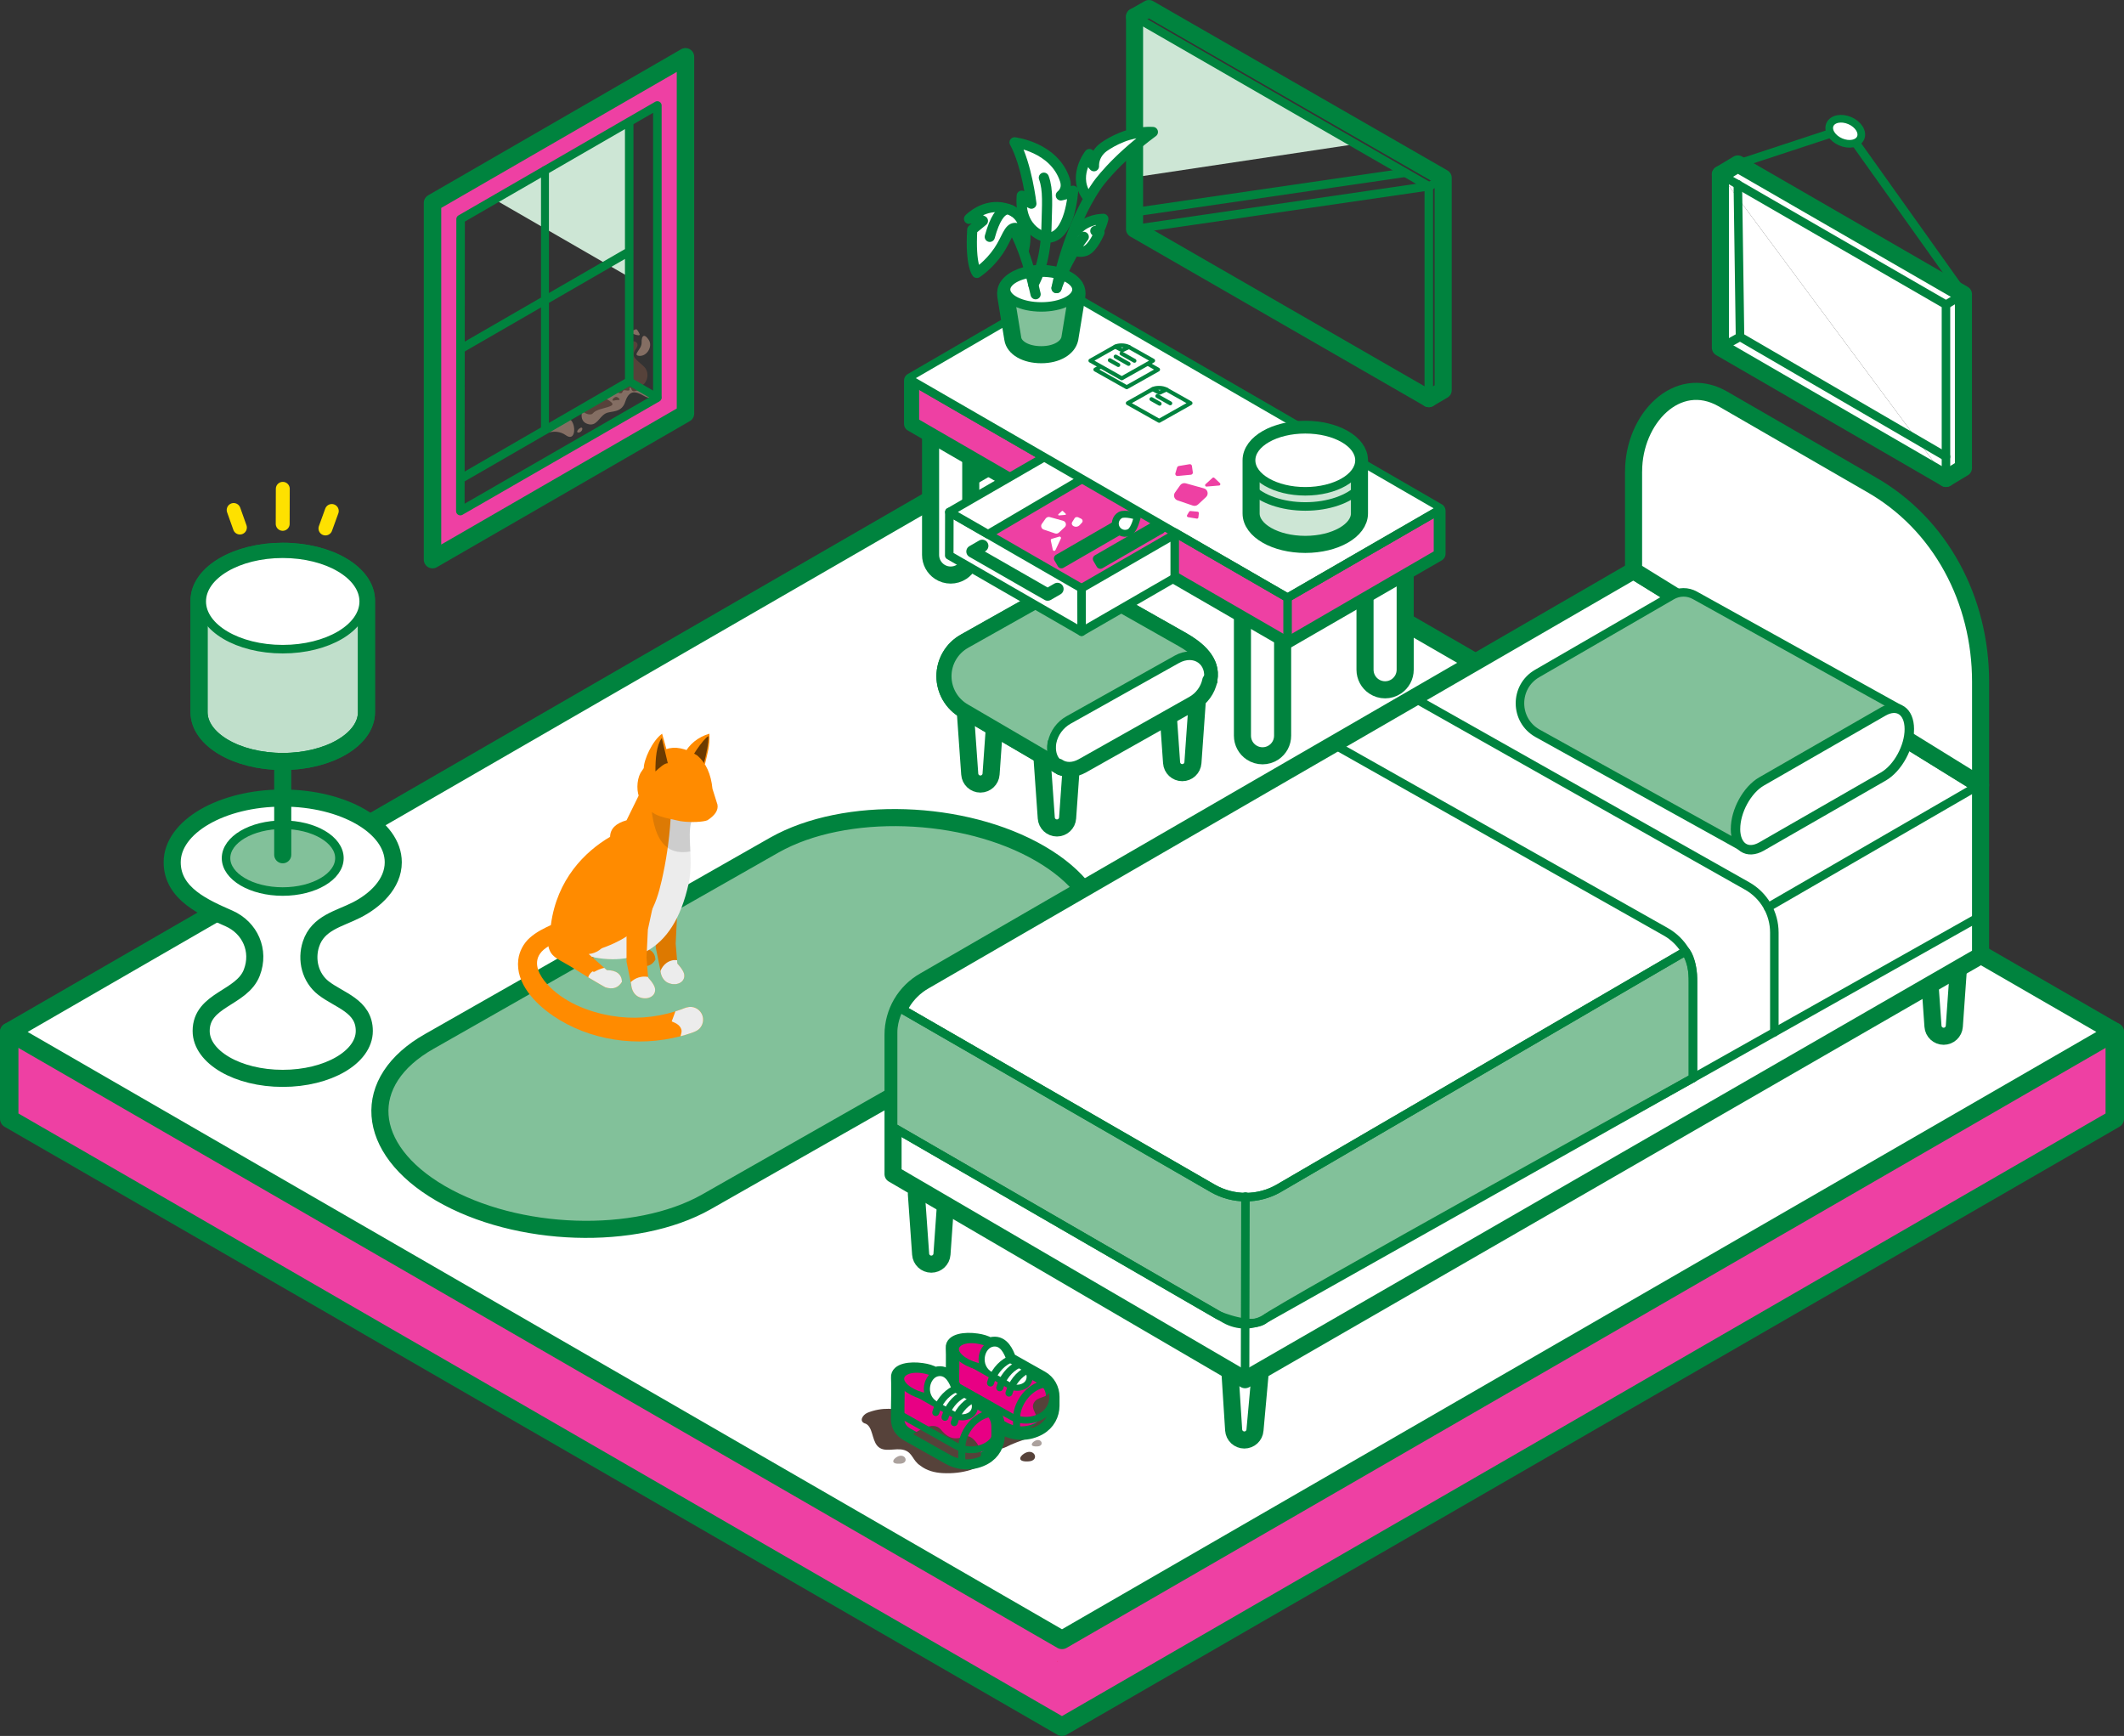 <?xml version="1.0" encoding="UTF-8"?>
<svg id="b" data-name="Слой 2" xmlns="http://www.w3.org/2000/svg" width="642.92" height="525.37" viewBox="0 0 642.92 525.37">
  <rect x="0" y="0" width="642.92" height="525.37" fill="#333333" stroke="none"/>
  <g id="c" data-name="Слой 1">
    <path d="m604.74,320.74l35.39-8.43v26.29l-318.68,183.99L2.79,338.6v-26.29l35.38,8.43" fill="#ee40a3" stroke-width="0"/>
    <path d="m604.74,320.74l35.39-8.43v26.29l-318.68,183.99L2.79,338.6v-26.29l35.38,8.43" fill="none" stroke="#00833e" stroke-linejoin="round" stroke-width="5.58"/>
    <path d="m321.46,128.32L2.79,312.31l318.67,184,318.67-184-318.67-184Z" fill="#fff" stroke="#00833e" stroke-linecap="round" stroke-linejoin="round" stroke-width="5.58"/>
    <path d="m320.21,502.8l-.13-.07v.14l.13-.07Z" fill="#fc0000" stroke-width="0"/>
    <path d="m133.34,361.16c-23.12-13.44-24.59-34.05-3.29-46.04l104.41-59.4c21.3-11.99,57.3-10.82,80.42,2.62,23.12,13.44,24.59,34.05,3.29,46.04l-104.41,59.4c-21.3,11.99-57.3,10.82-80.42-2.62Z" fill="#82c19a" stroke="#00833e" stroke-linecap="round" stroke-linejoin="round" stroke-width="5.17"/>
    <path d="m190.31,261.75c6.81,1.25,4.25,21-1.98,20.28l5.49,4.88c2.87.03,4.44,1.16,4.58,3.51-1.07,1.79-2.7,2.45-5.04,1.68,0,0-4.5-2.51-8.69-5.18-5.49-3.51-7.7-3.61-8.54-7.17l1.7-10.51,12.48-7.48Zm6.81-1.7l.24,2.84.78,9.01.36,4.18v10.69l.84,4.14.54,2.68c0,.1.02.2.03.3.21,1.71.95,2.71,1.91,3.36,2.67,1.48,5.76.1,5.26-2.47-.27-1.32-2.05-3.17-2.05-3.17l-.09-1.02-.1-1.23-.31-3.78.41-8.54,2.42-11.21.32-1.5.31-1.42-2.27-5.45-8.62,2.57h0Z" fill="#dd7900" stroke-width="0"/>
    <path d="m166.77,279.76l.49,5.61c2.9,1.45,5.85,2.65,8.76,3.48,13.65,3.9,26.68-.08,31.97-21.84,1.83-7.55-1.06-16.07,1.8-19.47l-2.96-1.48-12.92-6.47-4.26,8.67c-3.26.9-4.93,2.56-4.98,5-7.75,4.55-16.07,12.95-17.9,26.51h0Z" fill="#ff8b00" stroke-width="0"/>
    <path d="m176.02,288.85c14.45,4.16,27.73.19,32.45-21.56.44-2.05.58-4.16.58-6.22,0-4.84-.7-9.41.19-12.29.14-.46.32-.87.55-1.23l-2.96-1.48c-1.31-.33-2.57-.89-3.68-1.66-.04,1.16-.09,2.32-.16,3.48-.21,3.29-.56,6.57-1.05,9.83-.44,2.95-.99,5.89-1.66,8.8-.85,3.68-1.9,7.39-3.99,10.55-2.47,3.74-6.25,6.46-10.31,8.36-3.18,1.49-6.56,2.51-9.97,3.43Z" fill="#ececec" stroke-width="0"/>
    <path d="m188.27,264.32l1.38,16.04v10.69l.84,4.14.42,2.06.13.62c.16,1.9.92,2.98,1.94,3.66,2.67,1.48,5.76.1,5.26-2.47-.27-1.32-2.05-3.17-2.05-3.17l-.02-.2-.17-2.06-.3-3.78.41-8.54,2.04-9.42.38-1.79.32-1.5.31-1.42-1.8-4.31-.47-1.14-8.61,2.57Zm-22.27,22.13c.84,3.56,3.05,3.66,8.54,7.17,1.18.76,2.39,1.49,3.5,2.17,2.87,1.73,5.19,3.02,5.19,3.02,2.33.77,3.96.12,5.04-1.68-.13-2.35-1.71-3.48-4.58-3.51l-.78-.7-4.71-4.18c9.55-1.02,8.79-19.04,1.98-20.28l-12.48,7.48-.63,3.91-1.06,6.56v.05h0Z" fill="#ff8b00" stroke-width="0"/>
    <path d="m167.29,307.35c11.15,7.63,25.73,9.67,38.72,6.25.99-.26,1.97-.55,2.94-.88,1.15-.38,2.31-.77,3.07-1.76.85-1.09,1.04-2.59.51-3.87-.54-1.27-1.74-2.18-3.11-2.34-1.19-.14-2.25.37-3.33.77-.55.2-1.1.39-1.65.56-6.26,1.98-12.96,2.45-19.44,1.34-7.06-1.2-14.54-4.21-19.43-9.62-2.17-2.4-4.24-6.02-2.15-9.11.65-.96,1.6-1.7,2.6-2.3.21-.13.43-.24.64-.36,1.23-.65,2.59-1.03,3.79-1.71,1.31-.73,1.78-2.43,1.04-3.74-.68-1.22-2.24-1.73-3.52-1.15-.3.14-.6.27-.9.4-2.39,1.09-4.69,2.21-6.68,3.97-1.92,1.68-3.21,4.14-3.51,6.65-.86,7.09,5.03,13.2,10.41,16.88Z" fill="#ff8b00" stroke-width="0"/>
    <path d="m199.92,293.9c.21,1.71.94,2.71,1.91,3.36,2.67,1.48,5.76.1,5.26-2.47-.27-1.32-2.05-3.17-2.05-3.17l-.09-1.02c-1.14-.18-2.34.19-3.26.88-.81.61-1.43,1.46-1.78,2.42h0Zm-9,3.35l.13.62c.16,1.9.92,2.98,1.94,3.66,2.67,1.48,5.76.1,5.26-2.47-.27-1.32-2.05-3.17-2.05-3.17l-.02-.2c-.05-.02-.11-.02-.16-.04-1.82-.34-3.77.31-5.09,1.59h0Zm12.4,11.87c.71.29,1.42.59,2.01,1.09.58.49,1.02,1.21.98,1.98-.03.48-.24.95-.31,1.42.99-.26,1.97-.55,2.94-.88,1.15-.38,2.31-.77,3.07-1.76.85-1.09,1.04-2.59.51-3.87-.54-1.27-1.74-2.18-3.1-2.34-1.19-.15-2.25.37-3.33.77-.55.2-1.1.38-1.65.56-.37,1.01-.74,2.02-1.12,3.04h0Zm-25.28-13.34c2.87,1.73,5.19,3.02,5.19,3.02,2.33.77,3.96.12,5.04-1.68-.14-2.35-1.71-3.48-4.58-3.51l-.78-.69c-.94.19-1.85.56-2.68,1.03-.95.54-.47-.4-1.26.35-.42.39-.76.92-.92,1.48h0Z" fill="#ececec" stroke-width="0"/>
    <path d="m197.14,241.95c5.36,1.06,10.95.95,16.26-.29-1.12,2.25-1.96,4.64-2.51,7.09-.54.02-1.1.03-1.65.02-.68,2.21-.43,5.39-.28,8.93-7.76,1.35-10.62-4.1-11.66-11.95-.16-1.26-.23-2.53-.16-3.81Z" fill="#1d1d1b" isolation="isolate" opacity=".15" stroke-width="0"/>
    <path d="m213.37,231.33c.71-3.06,1.57-5.6,1.36-9.28-3.46,1-6.19,3.26-7.65,6.18l6.29,3.1Z" fill="#ff8b00" stroke-width="0"/>
    <path d="m214.46,222.79c.03,2.28-.6,5.22-1.42,8.37,0,0-4.16.22-4.29,0-.48-.77,4.23-7.79,5.72-8.37Z" fill="#6d3b00" stroke-width="0"/>
    <path d="m193.85,242.01c1.28,1.79,2.34,2.95,3.45,3.75,1.52,1.1,3.17,1.56,5.69,2.12.66.15,1.4.31,2.2.48.99.26,2.52.39,4.05.41.56.01,1.12,0,1.65-.02,1.38-.06,2.61-.23,3.24-.5,2.18-1.41,3.37-2.96,3.04-4.74l-1.51-4.79c-.45-4.46-1.96-7.86-4.63-10.1-7.25-4.51-12.33-2.24-17.16,5.32-1.21,2.26-1.27,6.03-.02,8.06h0Z" fill="#ff8b00" stroke-width="0"/>
    <path d="m202.52,231.33c-.34-3.41-1.29-6.42-2.11-9.28-2.99,2.14-5.57,7.98-5.54,10.43l3.35,1.47,4.3-2.62Z" fill="#ff8b00" stroke-width="0"/>
    <path d="m202.14,230.98l-1.82-7.6c-1.64,2.24-1.93,6.15-1.93,10.08,1.22-1.06,2.68-2.48,3.75-2.48Z" fill="#6d3b00" stroke-width="0"/>
    <path d="m324.45,229.33l-1.29,18.24c-.12,1.69-1.53,3.01-3.23,3.01s-3.11-1.31-3.23-3.01l-1.29-18.24m-14.13-13.29l-1.29,18.24c-.12,1.69-1.53,3.01-3.23,3.01s-3.11-1.31-3.23-3.01l-1.29-18.24m70.14-3.45l-1.29,18.24c-.12,1.69-1.53,3.01-3.23,3.01s-3.11-1.31-3.23-3.01l-1.29-18.24" fill="#fff" stroke-width="0"/>
    <path d="m324.45,229.33l-1.29,18.24c-.12,1.69-1.53,3.01-3.23,3.01s-3.11-1.31-3.23-3.01l-1.29-18.24m-14.13-13.29l-1.29,18.24c-.12,1.69-1.53,3.01-3.23,3.01s-3.11-1.31-3.23-3.01l-1.29-18.24m70.14-3.45l-1.29,18.24c-.12,1.69-1.53,3.01-3.23,3.01s-3.11-1.31-3.23-3.01l-1.29-18.24" fill="none" stroke="#00833e" stroke-linecap="round" stroke-linejoin="round" stroke-width="5.17"/>
    <path d="m366.19,206.01l.16-1.46c.32-5.24-4.72-8.87-8.53-11.03l-27.49-15.55c-1.49-.84-3.17-1.29-4.89-1.29-1.71,0-3.4.44-4.89,1.28l-28.63,16.11c-1.88,1.06-3.44,2.59-4.53,4.45-1.09,1.86-1.66,3.98-1.66,6.13,0,4.38,2.36,8.42,6.17,10.57l29.28,17.12" fill="#fff" stroke-width="0"/>
    <path d="m366.19,206.01l.16-1.46c.32-5.24-4.72-8.87-8.53-11.03l-27.49-15.55c-1.49-.84-3.17-1.29-4.89-1.29-1.71,0-3.4.44-4.89,1.28l-28.63,16.11c-1.88,1.06-3.44,2.59-4.53,4.45-1.09,1.86-1.66,3.98-1.66,6.13,0,4.38,2.36,8.42,6.17,10.57l29.28,17.12" fill="none" stroke="#00833e" stroke-linecap="round" stroke-linejoin="round" stroke-width="4.57"/>
    <path d="m366.19,206.01l.16-1.46c.32-5.24-4.72-8.87-8.53-11.03l-27.49-15.55c-1.49-.84-3.17-1.29-4.89-1.29-1.71,0-3.4.44-4.89,1.28l-28.63,16.11c-1.88,1.06-3.44,2.59-4.53,4.45-1.09,1.86-1.66,3.98-1.66,6.13,0,4.38,2.36,8.42,6.17,10.57l29.28,17.12" fill="#82c19a" stroke-width="0"/>
    <path d="m366.19,206.01l.16-1.46c.32-5.24-4.72-8.87-8.53-11.03l-27.49-15.55c-1.49-.84-3.17-1.29-4.89-1.29-1.71,0-3.4.44-4.89,1.28l-28.63,16.11c-1.88,1.06-3.44,2.59-4.53,4.45-1.09,1.86-1.66,3.98-1.66,6.13,0,4.38,2.36,8.42,6.17,10.57l29.28,17.12" fill="none" stroke="#00833e" stroke-linecap="round" stroke-linejoin="round" stroke-width="4.57"/>
    <path d="m320.74,231.36c-1.83-1.26-2.85-3.63-2.28-6.58l.02-.12" fill="none" stroke="#00833e" stroke-linecap="round" stroke-linejoin="round" stroke-width="2.73"/>
    <path d="m322.91,232.35c-5.84-1.52-4.43-7.7-4.43-7.7.54-2.76,2.42-5.32,4.93-6.73l32.8-18.37c5.36-3,10.58.6,9.42,6.49,0,0,1.22,2.03-1.62,4.43" fill="#fff" stroke-width="0"/>
    <path d="m322.91,232.35c-5.84-1.52-4.43-7.7-4.43-7.7.54-2.76,2.42-5.32,4.93-6.73l32.8-18.37c5.36-3,10.58.6,9.42,6.49,0,0,1.22,2.03-1.62,4.43" fill="none" stroke="#00833e" stroke-linecap="round" stroke-linejoin="round" stroke-width="2.58"/>
    <path d="m320.33,231.87c1.87,1.29,4.58,1.43,7.32-.11l33.52-18.89c2.55-1.44,4.46-4.05,5.01-6.86" fill="#fff" stroke-width="0"/>
    <path d="m320.33,231.87c1.87,1.29,4.58,1.43,7.32-.11l33.52-18.89c2.55-1.44,4.46-4.05,5.01-6.86" fill="none" stroke="#00833e" stroke-linecap="round" stroke-linejoin="round" stroke-width="4.57"/>
    <path d="m376.08,184.14v38.52c0,2.03,1.01,3.93,2.71,5.06,2.04,1.36,4.7,1.36,6.74,0,.83-.56,1.52-1.31,1.99-2.19.47-.88.72-1.87.72-2.87v-30.36m-106.56-62.86v38.52c0,2.03,1.02,3.93,2.71,5.06,2.04,1.36,4.7,1.36,6.74,0,.83-.56,1.52-1.31,1.99-2.19.47-.88.72-1.87.72-2.87v-30.36m119.34,26.57v38.52c0,2.03,1.01,3.93,2.71,5.06,2.04,1.36,4.7,1.36,6.74,0,.83-.56,1.52-1.31,1.99-2.19.47-.88.72-1.87.72-2.87v-30.36" fill="#fff" stroke-width="0"/>
    <path d="m376.08,184.14v38.52c0,2.03,1.01,3.93,2.71,5.06,2.04,1.36,4.7,1.36,6.74,0,.83-.56,1.52-1.31,1.99-2.19.47-.88.72-1.87.72-2.87v-30.36m-106.56-62.86v38.52c0,2.03,1.02,3.93,2.71,5.06,2.04,1.36,4.7,1.36,6.74,0,.83-.56,1.52-1.31,1.99-2.19.47-.88.72-1.87.72-2.87v-30.36m119.34,26.57v38.52c0,2.03,1.01,3.93,2.71,5.06,2.04,1.36,4.7,1.36,6.74,0,.83-.56,1.52-1.31,1.99-2.19.47-.88.72-1.87.72-2.87v-30.36" fill="none" stroke="#00833e" stroke-linecap="round" stroke-linejoin="round" stroke-width="5.17"/>
    <path d="m315.62,151.23l-39.69-22.92v-13.14l39.69,22.92v13.14Z" fill="#ee40a3" stroke="#00833e" stroke-linecap="round" stroke-linejoin="round" stroke-width="2.58"/>
    <path d="m435.27,154.6l-113.82-65.84-45.52,26.41v13.14l113.62,65.71,45.72-26.41v-13.02Z" fill="none" stroke="#00833e" stroke-linecap="round" stroke-linejoin="round" stroke-width="4.57"/>
    <path d="m372.95,151.74h-.03v13.15l-45.49,26.26v.02h-.02s-.02,0-.02,0v-.02l-40.04-23.08.03-13.12h0l45.53-26.3h.04l40.01,23.09Z" fill="#ee40a3" stroke-width="0"/>
    <path d="m327.38,191.18l45.53-26.29v-13.16l-45.53,26.29" fill="#fff" stroke-width="0"/>
    <path d="m327.38,191.18l45.53-26.29v-13.16l-45.53,26.29" fill="none" stroke="#00833e" stroke-linecap="round" stroke-linejoin="round" stroke-width="2.58"/>
    <path d="m287.33,168.08l.03-13.12,40.01,23.07.03,13.16-40.08-23.1Z" fill="#fff" stroke="#00833e" stroke-linecap="round" stroke-linejoin="round" stroke-width="2.58"/>
    <path d="m332.92,129.73l.04,12.09" fill="none" stroke="#00833e" stroke-linecap="round" stroke-linejoin="round" stroke-width="2.58"/>
    <path d="m287.37,154.95l45.53-26.3h.03l40.01,23.09-11.39,6.58-28.62-16.51h-.03l-33.82,19.88-11.71-6.73Z" fill="#fff" stroke="#00833e" stroke-linecap="round" stroke-linejoin="round" stroke-width="2.58"/>
    <path d="m320.08,178.24l-2.96,1.71-22.76-13.04,2.96-1.71" fill="none" stroke="#00833e" stroke-linecap="round" stroke-linejoin="round" stroke-width="3.73"/>
    <path d="m316.52,156.92l-1.15,1.61c-.45.62-.16,1.51.57,1.75l3.42,1.16c.4.14.84.04,1.15-.24l1.77-1.65c.66-.61.39-1.7-.48-1.94l-4.04-1.12c-.46-.13-.96.05-1.24.44h0Zm4.01-.93l1.92-.16s.08-.02.11-.04c.03-.03.06-.06.07-.1.01-.04.02-.08,0-.12,0-.04-.03-.07-.06-.1l-.85-.81s-.09-.06-.14-.06c-.05,0-.11.02-.14.05l-1.06.97c-.15.14-.04.38.16.37h0Zm-1.05,10.49l1.64-3.49c.15-.33-.15-.69-.51-.58l-2.25.67c-.21.06-.34.28-.29.5l.61,2.81c.09.4.62.46.8.09h0Z" fill="#fff" stroke-width="0"/>
    <path d="m325.34,156.74c.13-.13.31-.22.5-.25.19-.03.38,0,.55.08l.88.43c.45.22.57.82.22,1.19l-.68.73c-.27.29-.63.46-1.02.49-.39.03-.78-.1-1.08-.35-.15-.12-.25-.3-.28-.49-.03-.19,0-.39.11-.55l.8-1.28h0Z" fill="#fff" stroke-width="0"/>
    <path d="m338.58,158.42l1.02,1.76-18.32,10.58-1.02-1.76,18.32-10.58Z" fill="#00833e" stroke="#00833e" stroke-linecap="round" stroke-linejoin="round" stroke-width="2.49"/>
    <path d="m342.02,161.01c-1.41.82-3.21.33-4.03-1.08-.81-1.41-.33-3.21,1.08-4.03,1.41-.81,5.22.39,5.22.39,0,0-.86,3.9-2.27,4.71Z" fill="#fff" stroke="#00833e" stroke-linecap="round" stroke-linejoin="round" stroke-width="2.09"/>
    <path d="m350.37,158.56l1.01,1.76-18.32,10.58-1.02-1.76,18.32-10.58Z" fill="#00833e" stroke="#00833e" stroke-linecap="round" stroke-linejoin="round" stroke-width="2.49"/>
    <path d="m350.37,158.56l3.64-.93-2.62,2.69" fill="#00833e" stroke-width="0"/>
    <path d="m350.37,158.56l3.64-.93-2.62,2.69" fill="none" stroke="#00833e" stroke-linecap="round" stroke-linejoin="round" stroke-width="2.49"/>
    <path d="m389.75,180.89l-113.81-65.71,45.52-26.41,113.82,65.84-45.53,26.29Z" fill="#fff" stroke-width="0"/>
    <path d="m435.27,154.6v13.02s-45.53,26.41-45.53,26.41l-34.16-19.74v-13.14l34.16,19.74,45.53-26.29Z" fill="#ee40a3" stroke="#00833e" stroke-linecap="round" stroke-linejoin="round" stroke-width="2.58"/>
    <path d="m435.27,154.6l-45.53,26.29m0,0l-113.81-65.71m113.81,65.71v13.14" fill="none" stroke="#00833e" stroke-linecap="round" stroke-linejoin="round" stroke-width="2.58"/>
    <path d="m343.42,53.65l66.81-10.03L343.42,5.06v48.6Z" fill="#cde6d5" stroke-width="0"/>
    <path d="m343.42,5.06l4.35-2.47,89.07,51.23v64.28l-4.35,2.55" fill="none" stroke="#00833e" stroke-linecap="round" stroke-linejoin="round" stroke-width="5.17"/>
    <path d="m432.49,120.64V56.36L343.42,5.06" fill="none" stroke="#00833e" stroke-linecap="round" stroke-linejoin="round" stroke-width="2.58"/>
    <path d="m343.42,5.06v64.28l89.08,51.3" fill="none" stroke="#00833e" stroke-linecap="round" stroke-linejoin="round" stroke-width="5.17"/>
    <path d="m343.42,69.34l89.08-12.97m4.89-2.71l-4.89,2.83m-7.26-4.19l-81.81,11.92" fill="none" stroke="#00833e" stroke-linecap="round" stroke-linejoin="round" stroke-width="2.58"/>
    <path d="m411.5,139.31c0-5.18-7.34-9.38-16.4-9.38s-16.4,4.2-16.4,9.38v16.07c0,5.18,7.34,9.38,16.4,9.38s16.4-4.2,16.4-9.38v-16.07Z" fill="#cde6d5" stroke="#00833e" stroke-linecap="round" stroke-linejoin="round" stroke-width="5.17"/>
    <path d="m395.1,148.69c9.06,0,16.4-4.2,16.4-9.39s-7.34-9.38-16.4-9.38-16.4,4.2-16.4,9.38,7.34,9.39,16.4,9.39Z" fill="#fff" stroke="#00833e" stroke-linecap="round" stroke-linejoin="round" stroke-width="2.58"/>
    <path d="m411.51,147.75c-3.2,3.3-9.35,5.53-16.4,5.53s-13.21-2.23-16.4-5.53" fill="none" stroke="#00833e" stroke-linecap="round" stroke-linejoin="round" stroke-width="2.58"/>
    <path d="m149.93,60.48l40.76,23.52v-47.17l-40.76,23.64Z" fill="#cde6d5" stroke-width="0"/>
    <path d="m130.92,61.4v107.97l76.57-44.21V17.19l-76.57,44.21Zm68.06,58.95l-59.64,34.34v-87.96l59.64-34.8v88.42Z" fill="#ee40a3" stroke-width="0"/>
    <path d="m193.36,116.59c1.82.88,3.98-3.37,1.52-5.69-2.45-2.32-4.1-2.9-2.39-5.3,1.72-2.4-1.56-2.77-2.02-1.9v10.15s.07,1.38,2.89,2.75h0Z" fill="#56423a" stroke-width="0"/>
    <path d="m193.58,101.03c.7,1.31-4.26-.69-2.52-.91,1.73-.22,1.32-1.34,2.52.91Zm-22.26,25.71c-3.07.9-4.38,2.22-6.05,3.96-1.46,1.52,2.39-1.53,6.02,1.03,3.63,2.57,3.07-5.88.02-4.99Zm16.26-9.64c-1.58.9-11.04,6.38-11.04,6.38,0,0-1.69,3.76,1.2,4.79,2.89,1.03,3.52-2.1,5.6-3.16,1.66-.85,4.78,0,5.92-3.52,1.19-3.67,3.13-3.22,5.64-1.78,2.51,1.44,3.09-.05,3.09-.05l-6-3.47s-.88-1.21-4.39.81h0Z" fill="#846e63" stroke-width="0"/>
    <path d="m180.87,121.52c.88-.88,2.26-1.2,3.51-.3,1.25.91,1.53,1.35-.24,1.93-1.78.58-3.75.83-4.69,1.95-.94,1.13-4.85-.94-2.71-2.07,2.14-1.12,3.01-.4,4.13-1.52h0Zm5.74-3.26c-.27.33.84.9,1.44.72.6-.18.22-1.05,1.32-.85,2.04.37.7-.69,1.35-.8.66-.11.01,1.53,1.86.96,1.85-.57,1.36-.85,1.22-.93-.14-.08-3.21-1.42-3.21-1.42l-3.98,2.32h0Z" fill="#56423a" stroke-width="0"/>
    <path d="m130.92,61.4v107.97s76.57-44.21,76.57-44.21V17.19l-76.57,44.21Z" fill="none" stroke="#00833e" stroke-linecap="round" stroke-linejoin="round" stroke-width="5.28"/>
    <path d="m198.98,31.92v88.42l-59.64,34.34.08-88.37,59.55-34.39m-59.54,73.68l51.04-29.47m-.01-39.29v78.6l-51.04,29.47" fill="none" stroke="#00833e" stroke-linecap="round" stroke-linejoin="round" stroke-width="2.58"/>
    <path d="m190.48,115.43l8.51,4.91m-34.03-68.87v78.69" fill="none" stroke="#00833e" stroke-linecap="round" stroke-linejoin="round" stroke-width="2.4"/>
    <path d="m175.35,129.71c-.91.7-.84,1.51.16,1.11,1.01-.4,1.08-2.07-.16-1.11Z" fill="#846e63" stroke-width="0"/>
    <path d="m185.52,120.74c.17-.31.77-.73,1.21-.59.44.14,1.39.95.39.92-1-.04-2.11.6-1.6-.33Z" fill="#56423a" stroke-width="0"/>
    <path d="m194.21,103.71c.06,2.05-2.99,3.82-.67,3.99,2.32.16,4.08-2.87,2.86-4.79-1.22-1.93-2.26-1.63-2.19.81Z" fill="#846e63" stroke-width="0"/>
    <path d="m110.93,215.53c0,8.25-11.35,14.93-25.34,14.93s-25.34-6.69-25.34-14.93v-33.75c0-8.25,11.35-14.93,25.34-14.93s25.34,6.69,25.34,14.93v33.75Z" fill="#c0dfcb" stroke="#00833e" stroke-linecap="round" stroke-linejoin="round" stroke-width="5.17"/>
    <path d="m119.04,260.96c0-10.73-14.98-19.43-33.46-19.43s-33.46,8.7-33.46,19.43c0,9.61,9.87,13.76,17.21,17.01,6.37,2.83,9.46,9.73,6.89,16.39-3.03,7.87-15.33,8.06-15.33,17.66,0,7.92,11.05,14.34,24.69,14.34s24.69-6.42,24.69-14.34c0-7.61-7.52-9.23-12.35-12.98-4.01-3.12-5.35-8.55-3.79-13.31,2.14-6.49,8.5-7.61,13.84-10.34,5.46-2.79,11.07-7.81,11.07-14.43h0Z" fill="#fff" stroke="#00833e" stroke-linecap="round" stroke-linejoin="round" stroke-width="5.17"/>
    <path d="m110.93,215.53c0,8.25-11.35,14.93-25.34,14.93s-25.34-6.69-25.34-14.93v-33.75c0-8.25,11.35-14.93,25.34-14.93s25.34,6.69,25.34,14.93v33.75Z" fill="none" stroke="#00833e" stroke-linecap="round" stroke-linejoin="round" stroke-width="5.17"/>
    <path d="m85.58,269.82c9.48,0,17.16-4.53,17.16-10.11s-7.68-10.11-17.16-10.11-17.16,4.53-17.16,10.11,7.68,10.11,17.16,10.11Z" fill="#82c19a" stroke="#00833e" stroke-linecap="round" stroke-linejoin="round" stroke-width="2.58"/>
    <path d="m85.58,258.69v-28.22" fill="none" stroke="#00833e" stroke-linecap="round" stroke-linejoin="round" stroke-width="5.17"/>
    <path d="m85.58,196.47c13.53,0,24.51-6.47,24.51-14.44s-10.97-14.44-24.51-14.44-24.51,6.46-24.51,14.44,10.97,14.44,24.51,14.44Z" fill="#fff" stroke="#00833e" stroke-linecap="round" stroke-linejoin="round" stroke-width="2.58"/>
    <path d="m85.57,158.54l.03-10.6-.03,10.6Zm12.94,1.4l1.92-5.29-1.92,5.29Zm-25.89-.28l-1.89-5.31,1.89,5.31Z" fill="#fff" stroke-width="0"/>
    <path d="m85.57,158.54l.03-10.6m12.91,12l1.92-5.29m-27.81,5.01l-1.89-5.31" fill="none" stroke="#fee100" stroke-linecap="round" stroke-linejoin="round" stroke-width="4.21"/>
    <path d="m357.22,146.87l-1.56,2.19c-.61.85-.22,2.05.77,2.38l4.65,1.58c.54.18,1.14.05,1.56-.34l2.41-2.24c.89-.83.53-2.32-.64-2.64l-5.5-1.53c-.63-.17-1.3.06-1.68.6h0Zm8.01.39l3.79-.32c.36-.03.51-.47.25-.72l-1.69-1.59c-.16-.15-.41-.15-.57,0l-2.1,1.91c-.3.27-.08.76.32.72Zm-8.43-6.22l3.26-.55c.35-.06.68.18.73.54l.27,1.92c.05.36-.21.69-.57.72l-4.04.39c-.45.04-.8-.38-.67-.81l.51-1.75c.03-.11.1-.22.19-.3.09-.08.2-.13.32-.15h0Zm3.54,13.62l2.17.2c.23.02.4.23.38.47l-.15,1.27c0,.06-.02.11-.05.16-.03.05-.07.09-.11.13-.04.03-.1.06-.15.07-.05.01-.11.02-.17,0l-2.64-.44c-.29-.05-.44-.38-.29-.63l.62-1.03c.08-.14.24-.22.4-.2h0Z" fill="#ee40a3" stroke-width="0"/>
    <path d="m339.07,107.61l-7.51,4.24,9.49,5.34,9.49-5.34-7.28-4.11" fill="none" stroke="#00833e" stroke-linecap="round" stroke-linejoin="round" stroke-width="1.2"/>
    <path d="m339.07,107.61c.92-.52,2.98-.55,4.18.13l-2.2.63-1.98-.75h0Z" fill="none" stroke="#00833e" stroke-linecap="round" stroke-linejoin="round" stroke-width="1.2"/>
    <path d="m337.57,104.91l-7.51,4.24,9.49,5.34,9.49-5.34-7.29-4.11" fill="#fff" stroke-width="0"/>
    <path d="m337.57,104.91l-7.51,4.24,9.49,5.34,9.49-5.34-7.29-4.11" fill="none" stroke="#00833e" stroke-linecap="round" stroke-linejoin="round" stroke-width="1.2"/>
    <path d="m337.57,104.91c.92-.52,2.98-.55,4.18.12l-2.09.98-2.09-1.1h0Zm12.82,15.57c.92-.52,2.98-.55,4.18.12l-2.2.63-1.98-.75h0Z" fill="none" stroke="#00833e" stroke-linecap="round" stroke-linejoin="round" stroke-width="1.2"/>
    <path d="m348.89,117.77l-7.51,4.24,9.49,5.34,9.49-5.34-7.28-4.11" fill="#fff" stroke-width="0"/>
    <path d="m348.89,117.77l-7.51,4.24,9.49,5.34,9.49-5.34-7.28-4.11" fill="none" stroke="#00833e" stroke-linecap="round" stroke-linejoin="round" stroke-width="1.2"/>
    <path d="m348.89,117.77c.92-.52,2.98-.55,4.18.12l-2.09.98-2.09-1.1h0Z" fill="none" stroke="#00833e" stroke-linecap="round" stroke-linejoin="round" stroke-width="1.2"/>
    <path d="m343.39,109.19l-3.91-2.21,3.91,2.21Zm-1.78.94l-3.91-2.21,3.91,2.21Zm-3.11.34l-2.56-1.45,2.56,1.45Zm15.72,11.6l-3.91-2.21,3.91,2.21Zm-3.22.12l-2.47-1.39,2.47,1.39Z" fill="#fff" stroke-width="0"/>
    <path d="m343.39,109.19l-3.91-2.21m2.13,3.15l-3.91-2.21m.8,2.55l-2.56-1.45m18.29,13.04l-3.91-2.21m.69,2.33l-2.47-1.39" fill="none" stroke="#00833e" stroke-linecap="round" stroke-linejoin="round" stroke-width="1.2"/>
    <path d="m323.81,102.53c-.54,2.65-3.86,4.82-8.62,4.82s-8.2-2.09-8.62-4.82l-2.12-12.96c-.17-1.06.04-2.17.68-3.03,1.62-2.22,5.52-3.79,10.07-3.79s8.81,1.71,10.28,4.1c.49.8.62,1.77.47,2.7l-2.13,12.98h0Z" fill="#82c19a" stroke="#00833e" stroke-linecap="round" stroke-linejoin="round" stroke-width="5.17"/>
    <path d="m315.19,92.89c5.97,0,10.8-2.36,10.8-5.27s-4.84-5.27-10.8-5.27-10.8,2.36-10.8,5.27,4.84,5.27,10.8,5.27Z" fill="#fff" stroke="#00833e" stroke-linecap="round" stroke-linejoin="round" stroke-width="2.86"/>
    <path d="m319.81,87.19s3.33-18.21,12.28-31.12c0,0,4.91-7.27,16.88-16.12,0,0-4.45-.36-9.27,1.55-2.45.97-4.28,2.07-5.55,2.96-1.76,1.25-2.94,3.23-3.01,5.39,0,.15,0,.31,0,.46,0,0-1.66-1.58-1.38-3.69,0,0-5.65,7.16-.23,13.41" fill="#fff" stroke-width="0"/>
    <path d="m319.81,87.19s3.33-18.21,12.28-31.12c0,0,4.91-7.27,16.88-16.12,0,0-4.45-.36-9.27,1.55-2.45.97-4.28,2.07-5.55,2.96-1.76,1.25-2.94,3.23-3.01,5.39,0,.15,0,.31,0,.46,0,0-1.66-1.58-1.38-3.69,0,0-5.65,7.16-.23,13.41" fill="none" stroke="#00833e" stroke-linecap="round" stroke-linejoin="round" stroke-width="3.08"/>
    <path d="m316.97,71.93s-8.6-1.49-7.69-12.71c0,0,1.7,1.99,2.91,2.42,0,0-1.34-11.7-5.09-18.56,0,0,11.99,1.38,15.25,11.42.33,1.02.37,2.13-.06,3.1-.23.52-.6,1.06-1.18,1.54,0,0,2.11-.32,3.71-1.41,0,0-.76,14.42-7.86,14.21h0Z" fill="#fff" stroke="#00833e" stroke-linecap="round" stroke-linejoin="round" stroke-width="3.08"/>
    <path d="m312.77,86.14s3.74-5.71,3.99-17.3c.15-6.75.6-11.29-.79-15.06" fill="none" stroke="#00833e" stroke-linecap="round" stroke-linejoin="round" stroke-width="3.08"/>
    <path d="m313.47,89.05c-3.45-15.17-6.87-19.74-6.87-19.74" fill="none" stroke="#00833e" stroke-linecap="round" stroke-linejoin="round" stroke-width="3.08"/>
    <path d="m309.91,75.6c.32-2.47-.53-6.63-2.6-6.63s-2.5,3.2-5.07,7c-2.91,4.3-6.55,6.62-6.55,6.62,0,0-2.04-2.23-1.4-13.08l3.23-2.66s-1.97-1.21-4.19-.62c0,0,4.59-4.86,10.91-3.24,8.59,2.21,5.68,12.62,5.68,12.62Z" fill="#fff" stroke="#00833e" stroke-linecap="round" stroke-linejoin="round" stroke-width="3.08"/>
    <path d="m306.6,63.95s-3.86-3.73-7,7.73" fill="none" stroke="#00833e" stroke-linecap="round" stroke-linejoin="round" stroke-width="3.08"/>
    <path d="m326.84,68.87s2.43-2.46,7.13-2.64c0,0-.33,1.5-1.12,3.16,0,0-.53.36-1.3.5,0,0,.37.62,1.26.45,0,0-1.98,4.78-4.26,5.59-3.71,1.33-7.03-2.43-1.71-7.06h0Z" fill="#fff" stroke="#00833e" stroke-linecap="round" stroke-linejoin="round" stroke-width="3.08"/>
    <path d="m319.81,87.19s2.99-8.75,8.24-15.5" fill="none" stroke="#00833e" stroke-linecap="round" stroke-linejoin="round" stroke-width="3.08"/>
    <path d="m277.38,361.34l1.29,18.24c.12,1.69,1.53,3.01,3.23,3.01s3.11-1.31,3.23-3.01l1.29-18.24m85.93,54.76l1.07,16.7c.12,1.69,1.53,3.01,3.23,3.01s3.11-1.31,3.23-3.01l1.51-16.7m202.42-123.73l1.29,18.24c.12,1.69,1.53,3.01,3.23,3.01s3.11-1.31,3.23-3.01l1.29-18.24" fill="#fff" stroke-width="0"/>
    <path d="m277.38,361.34l1.29,18.24c.12,1.69,1.53,3.01,3.23,3.01s3.11-1.31,3.23-3.01l1.29-18.24m85.93,54.76l1.07,16.7c.12,1.69,1.53,3.01,3.23,3.01s3.11-1.31,3.23-3.01l1.51-16.7m202.42-123.73l1.29,18.24c.12,1.69,1.53,3.01,3.23,3.01s3.11-1.31,3.23-3.01l1.29-18.24" fill="none" stroke="#00833e" stroke-linecap="round" stroke-linejoin="round" stroke-width="5.17"/>
    <path d="m494.47,172.69l-214.61,124.15c-2.89,1.63-5.3,4-6.98,6.86-1.67,2.87-2.56,6.12-2.56,9.44v42.21l106.55,62.21,222.63-128.34v-51.6l-105.04-64.94Z" fill="#fff" stroke="#00833e" stroke-linecap="round" stroke-linejoin="round" stroke-width="5.17"/>
    <path d="m272.28,304.99l94.88,54.7c3.01,1.71,6.41,2.61,9.87,2.62,3.46,0,6.87-.88,9.88-2.58l123.31-71.83s2.23,2.08,2.23,9.35v29.02s-125.86,69.67-129.6,72.95c-3.74,3.28-14.02-1.14-14.02-1.14l-98.49-56.94v-28.74c0-4.01,1.95-7.41,1.95-7.41h0Z" fill="#82c19a" stroke="#00833e" stroke-linecap="round" stroke-linejoin="round" stroke-width="2.58"/>
    <path d="m494.47,142.61v30.09l105.04,64.94v-31.32c0-24.6-11.98-47.74-33.4-59.83l-44.72-25.82c-13.78-7.78-26.91,6.13-26.91,21.95h0Z" fill="#fff" stroke="#00833e" stroke-linecap="round" stroke-linejoin="round" stroke-width="5.17"/>
    <path d="m510.21,287.9l-123.31,71.83c-3.02,1.7-6.42,2.59-9.88,2.58-3.46,0-6.86-.91-9.87-2.62l-94.88-54.7m327.23-67.62l-64.35,37.23" fill="none" stroke="#00833e" stroke-linecap="round" stroke-linejoin="round" stroke-width="2.58"/>
    <path d="m574.91,214.53l-61.89-34.36c-1.07-.59-2.26-.9-3.48-.89-1.22.01-2.41.34-3.47.95l-40.79,23.6c-7,4.05-6.91,14.19.16,18.12l62.05,34.42" fill="#82c19a" stroke-width="0"/>
    <path d="m574.91,214.53l-61.89-34.36c-1.07-.59-2.26-.9-3.48-.89-1.22.01-2.41.34-3.47.95l-40.79,23.6c-7,4.05-6.91,14.19.16,18.12l62.05,34.42" fill="none" stroke="#00833e" stroke-linecap="round" stroke-linejoin="round" stroke-width="2.58"/>
    <path d="m428.31,211.38l100.54,56.76c2.5,1.41,4.57,3.46,6.02,5.93,1.45,2.48,2.21,5.29,2.21,8.16v30.18" fill="none" stroke="#00833e" stroke-linecap="round" stroke-linejoin="round" stroke-width="2.58"/>
    <path d="m403.65,225.23l100.56,56.77c2.5,1.41,4.57,3.46,6.02,5.93,1.45,2.48,2.21,5.29,2.21,8.16v30.18" fill="none" stroke="#00833e" stroke-linecap="round" stroke-linejoin="round" stroke-width="2.58"/>
    <path d="m270.32,341.14l100.6,58.11c1.82,1.01,3.87,1.54,5.96,1.54,2.08,0,4.13-.55,5.95-1.57l216.67-121.95m-222.63,140.31l.12-55.45" fill="none" stroke="#00833e" stroke-linecap="round" stroke-linejoin="round" stroke-width="2.58"/>
    <path d="m525.33,250.88c-.01-5.43,3.51-11.86,7.87-14.37l36.82-21.16c4.36-2.51,7.91-.14,7.92,5.29.02,5.43-3.51,11.86-7.87,14.37l-36.83,21.16c-4.36,2.51-7.91.14-7.92-5.29Z" fill="#fff" stroke="#00833e" stroke-linecap="round" stroke-linejoin="round" stroke-width="2.86"/>
    <path d="m520.75,52.79l5.28-3.17,68.29,39.43v52.58s-5.28,3.17-5.28,3.17" fill="#fff" stroke-width="0"/>
    <path d="m520.75,52.79l5.28-3.17,68.29,39.43v52.58s-5.28,3.17-5.28,3.17" fill="none" stroke="#00833e" stroke-linecap="round" stroke-linejoin="round" stroke-width="5.17"/>
    <path d="m589.03,144.79v-52.58s-68.29-39.43-68.29-39.43" fill="none" stroke="#00833e" stroke-linecap="round" stroke-linejoin="round" stroke-width="2.58"/>
    <path d="m520.75,52.79v52.44l68.29,39.56" fill="#fff" stroke-width="0"/>
    <path d="m520.75,52.79v52.44l68.29,39.56" fill="none" stroke="#00833e" stroke-linecap="round" stroke-linejoin="round" stroke-width="5.17"/>
    <path d="m526.03,49.62l32.57-10.72,35.72,50.15-5.28,3.17m-63.01-36.46l.66,46.18m0,0l-5.93,3.3m5.93-3.3l62.35,36.28" fill="none" stroke="#00833e" stroke-linecap="round" stroke-linejoin="round" stroke-width="2.58"/>
    <path d="m563.2,41.74c.77-1.78-.69-4.12-3.26-5.23-2.57-1.11-5.27-.57-6.04,1.21-.77,1.78.69,4.12,3.26,5.23,2.57,1.11,5.27.57,6.04-1.21Z" fill="#fff" stroke="#00833e" stroke-linecap="round" stroke-linejoin="round" stroke-width="2.32"/>
    <path d="m301.43,437.83c-.8-.04-1.6-.17-2.38-.01-1.11.22-2.06.9-2.99,1.52-2.61-2.51-6.74-4.12-9.03-5.6-7.38-4.9-15.72-9.65-24.41-6.19-1.62.68-2.75,2.77-.57,3.33,2.1.96,1.87,4.76,3.46,6.64,2.01,2.38,5.47.49,8.21,1.34,2.54.79,2.51,3.2,4.82,4.68,1.96,1.55,4.35,2.15,6.74,2.29,12.91.73,18.93-7.85,16.15-8h0Z" fill="#56423a" stroke-width="0"/>
    <path d="m316.46,432.78c-1.93,1.72-8.03,3.11-11.99,5.17-3.95,2.06-7.96-2.23-9.28-4.56-1.32-2.33,10.63.79,10.63.79l10.63-1.4h0Z" fill="#56423a" stroke-width="0"/>
    <path d="m315.23,416.87l-9.65-5.44c-.78-2.16-2.11-5.18-4.97-4.82-.44.06-1.13.19-1.13.19-1.17-.64-2.27-.97-3.77-1.19-3.76-.56-7.59.13-7.41,2.29.14,1.69-.01,9.29-.01,9.29v3.43c0,2.11,1.16,3.58,2.8,4.54l12.67,7.13c1.66.94,3.54,1.43,5.45,1.43s3.79-.49,5.45-1.43c2.67-1.5,4.01-4.18,4.01-6.85v-2.71c0-2.29-1.14-4.58-3.43-5.87h0Z" fill="#e80084" stroke="#00833e" stroke-linecap="round" stroke-linejoin="round" stroke-width="4.08"/>
    <path d="m318.33,420.64c-1.95,3.12-4.24,1.63-5.47,4.09-1.24,2.46,4.01,5.55-1.19,7.23,0,0,4.2,1.61,6.21-3.53,2.02-5.14.45-7.79.45-7.79Z" fill="#56423a" stroke-width="0"/>
    <path d="m291.09,425.18l12.67,7.13c1.66.94,3.54,1.43,5.45,1.43s3.79-.49,5.45-1.43c2.67-1.5,4.01-4.18,4.01-6.85v-2.72" fill="none" stroke="#00833e" stroke-linecap="round" stroke-linejoin="round" stroke-width="2.04"/>
    <path d="m296.91,413.67c-3.75-.56-7.49-2.97-7.67-5.14-.18-2.17,2.72-3.47,6.47-2.92,1.5.22,2.61.55,3.77,1.19" fill="#e80084" stroke-width="0"/>
    <path d="m296.91,413.67c-3.75-.56-7.49-2.97-7.67-5.14-.18-2.17,2.72-3.47,6.47-2.92,1.5.22,2.61.55,3.77,1.19" fill="none" stroke="#00833e" stroke-linecap="round" stroke-linejoin="round" stroke-width="2.04"/>
    <path d="m305.58,411.44l9.65,5.44c4.57,2.58,4.57,9.16,0,11.73-1.42.8-3.03,1.22-4.67,1.22s-3.24-.42-4.67-1.22l-16.68-9.39" fill="none" stroke="#00833e" stroke-linecap="round" stroke-linejoin="round" stroke-width="2.04"/>
    <path d="m299.83,416.08c-4.42-2.51-2.89-8.99.79-9.46,2.86-.37,4.18,2.66,4.97,4.82l4.49,2.53c2.13,1.2,2.13,4.26,0,5.46-.66.37-1.41.57-2.17.57s-1.51-.2-2.17-.57l-11.3-6.41" fill="#fff" stroke-width="0"/>
    <path d="m299.83,416.08c-4.42-2.51-2.89-8.99.79-9.46,2.86-.37,4.18,2.66,4.97,4.82l4.49,2.53c2.13,1.2,2.13,4.26,0,5.46-.66.37-1.41.57-2.17.57s-1.51-.2-2.17-.57l-11.3-6.41" fill="none" stroke="#00833e" stroke-linecap="round" stroke-linejoin="round" stroke-width="1.85"/>
    <path d="m302.62,420c.85-2.98,2.89-5.65,5.59-6.98m-8.39,5.53c.85-2.98,2.89-5.65,5.59-6.98m0,10.04c.85-2.98,2.89-5.65,5.59-6.98m-3.3,18.96v-4.3c0-4.32,3.27-8.86,7.32-10.14.61-.19,1.19-.3,1.76-.33" fill="none" stroke="#00833e" stroke-linecap="round" stroke-linejoin="round" stroke-width="2.13"/>
    <path d="m298.67,425.82l-9.65-5.44c-.78-2.16-2.11-5.18-4.97-4.82-.44.06-1.13.19-1.13.19-1.17-.64-2.27-.97-3.77-1.19-3.76-.56-7.59.12-7.41,2.29.14,1.69-.01,9.29-.01,9.29v3.43c0,2.11,1.16,3.58,2.8,4.54l12.67,7.13c1.66.94,3.54,1.43,5.45,1.43s3.79-.49,5.45-1.43c2.67-1.5,4.01-4.18,4.01-6.85v-2.71c0-2.29-1.14-4.58-3.43-5.87h0Z" fill="#e80084" stroke="#00833e" stroke-linecap="round" stroke-linejoin="round" stroke-width="4.08"/>
    <path d="m275.18,434.78c2.32-1.45,7.24-5.08,9.69-2.06,2.45,3.02,4.63,2.96,7.25,1.99,2.62-.97,6.74,5.83,3.79,7.13-2.95,1.3-7.29-.54-11.36-2.07-4.07-1.53-9.37-4.99-9.37-4.99h0Z" fill="#56423a" stroke-width="0"/>
    <path d="m274.52,434.12l12.67,7.13c1.66.94,3.54,1.43,5.45,1.43s3.79-.49,5.45-1.43c2.67-1.5,4.01-4.18,4.01-6.85v-2.72" fill="none" stroke="#00833e" stroke-linecap="round" stroke-linejoin="round" stroke-width="2.04"/>
    <path d="m280.34,422.62c-3.76-.56-7.49-2.97-7.67-5.14-.18-2.17,2.72-3.47,6.47-2.92,1.5.22,2.61.55,3.77,1.19" fill="#e80084" stroke-width="0"/>
    <path d="m280.34,422.62c-3.76-.56-7.49-2.97-7.67-5.14-.18-2.17,2.72-3.47,6.47-2.92,1.5.22,2.61.55,3.77,1.19" fill="none" stroke="#00833e" stroke-linecap="round" stroke-linejoin="round" stroke-width="2.04"/>
    <path d="m289.01,420.39l9.65,5.44c4.57,2.58,4.57,9.16,0,11.73-1.42.8-3.03,1.22-4.67,1.22s-3.24-.42-4.67-1.22l-16.68-9.39" fill="none" stroke="#00833e" stroke-linecap="round" stroke-linejoin="round" stroke-width="2.04"/>
    <path d="m283.26,425.03c-4.42-2.51-2.88-8.99.79-9.46,2.86-.37,4.18,2.66,4.97,4.82l4.49,2.53c2.13,1.2,2.13,4.26,0,5.46-.66.37-1.41.57-2.17.57s-1.51-.2-2.17-.57l-11.3-6.41" fill="#fff" stroke-width="0"/>
    <path d="m283.26,425.03c-4.42-2.51-2.88-8.99.79-9.46,2.86-.37,4.18,2.66,4.97,4.82l4.49,2.53c2.13,1.2,2.13,4.26,0,5.46-.66.37-1.41.57-2.17.57s-1.51-.2-2.17-.57l-11.3-6.41" fill="none" stroke="#00833e" stroke-linecap="round" stroke-linejoin="round" stroke-width="1.85"/>
    <path d="m286.05,428.94c.85-2.98,2.89-5.65,5.59-6.98m-8.39,5.53c.85-2.98,2.89-5.65,5.59-6.98m0,10.04c.85-2.98,2.89-5.65,5.59-6.98m-3.3,18.96v-4.3c0-4.32,3.27-8.86,7.32-10.14.61-.19,1.19-.3,1.76-.33" fill="none" stroke="#00833e" stroke-linecap="round" stroke-linejoin="round" stroke-width="2.13"/>
    <path d="m313.17,436.13c-1.12.67-1.43,1.78.87,1.62,2.3-.16,1.15-2.82-.87-1.62Zm-41.72,4.83c-1.4.83-1.79,2.22,1.09,2.02,2.88-.2,1.44-3.53-1.09-2.02Z" fill="#aba19d" stroke-width="0"/>
    <path d="m310.1,439.86c-1.67,1-2.14,2.66,1.3,2.42,3.44-.24,1.72-4.22-1.3-2.42Z" fill="#56423a" stroke-width="0"/>
  </g>
</svg>